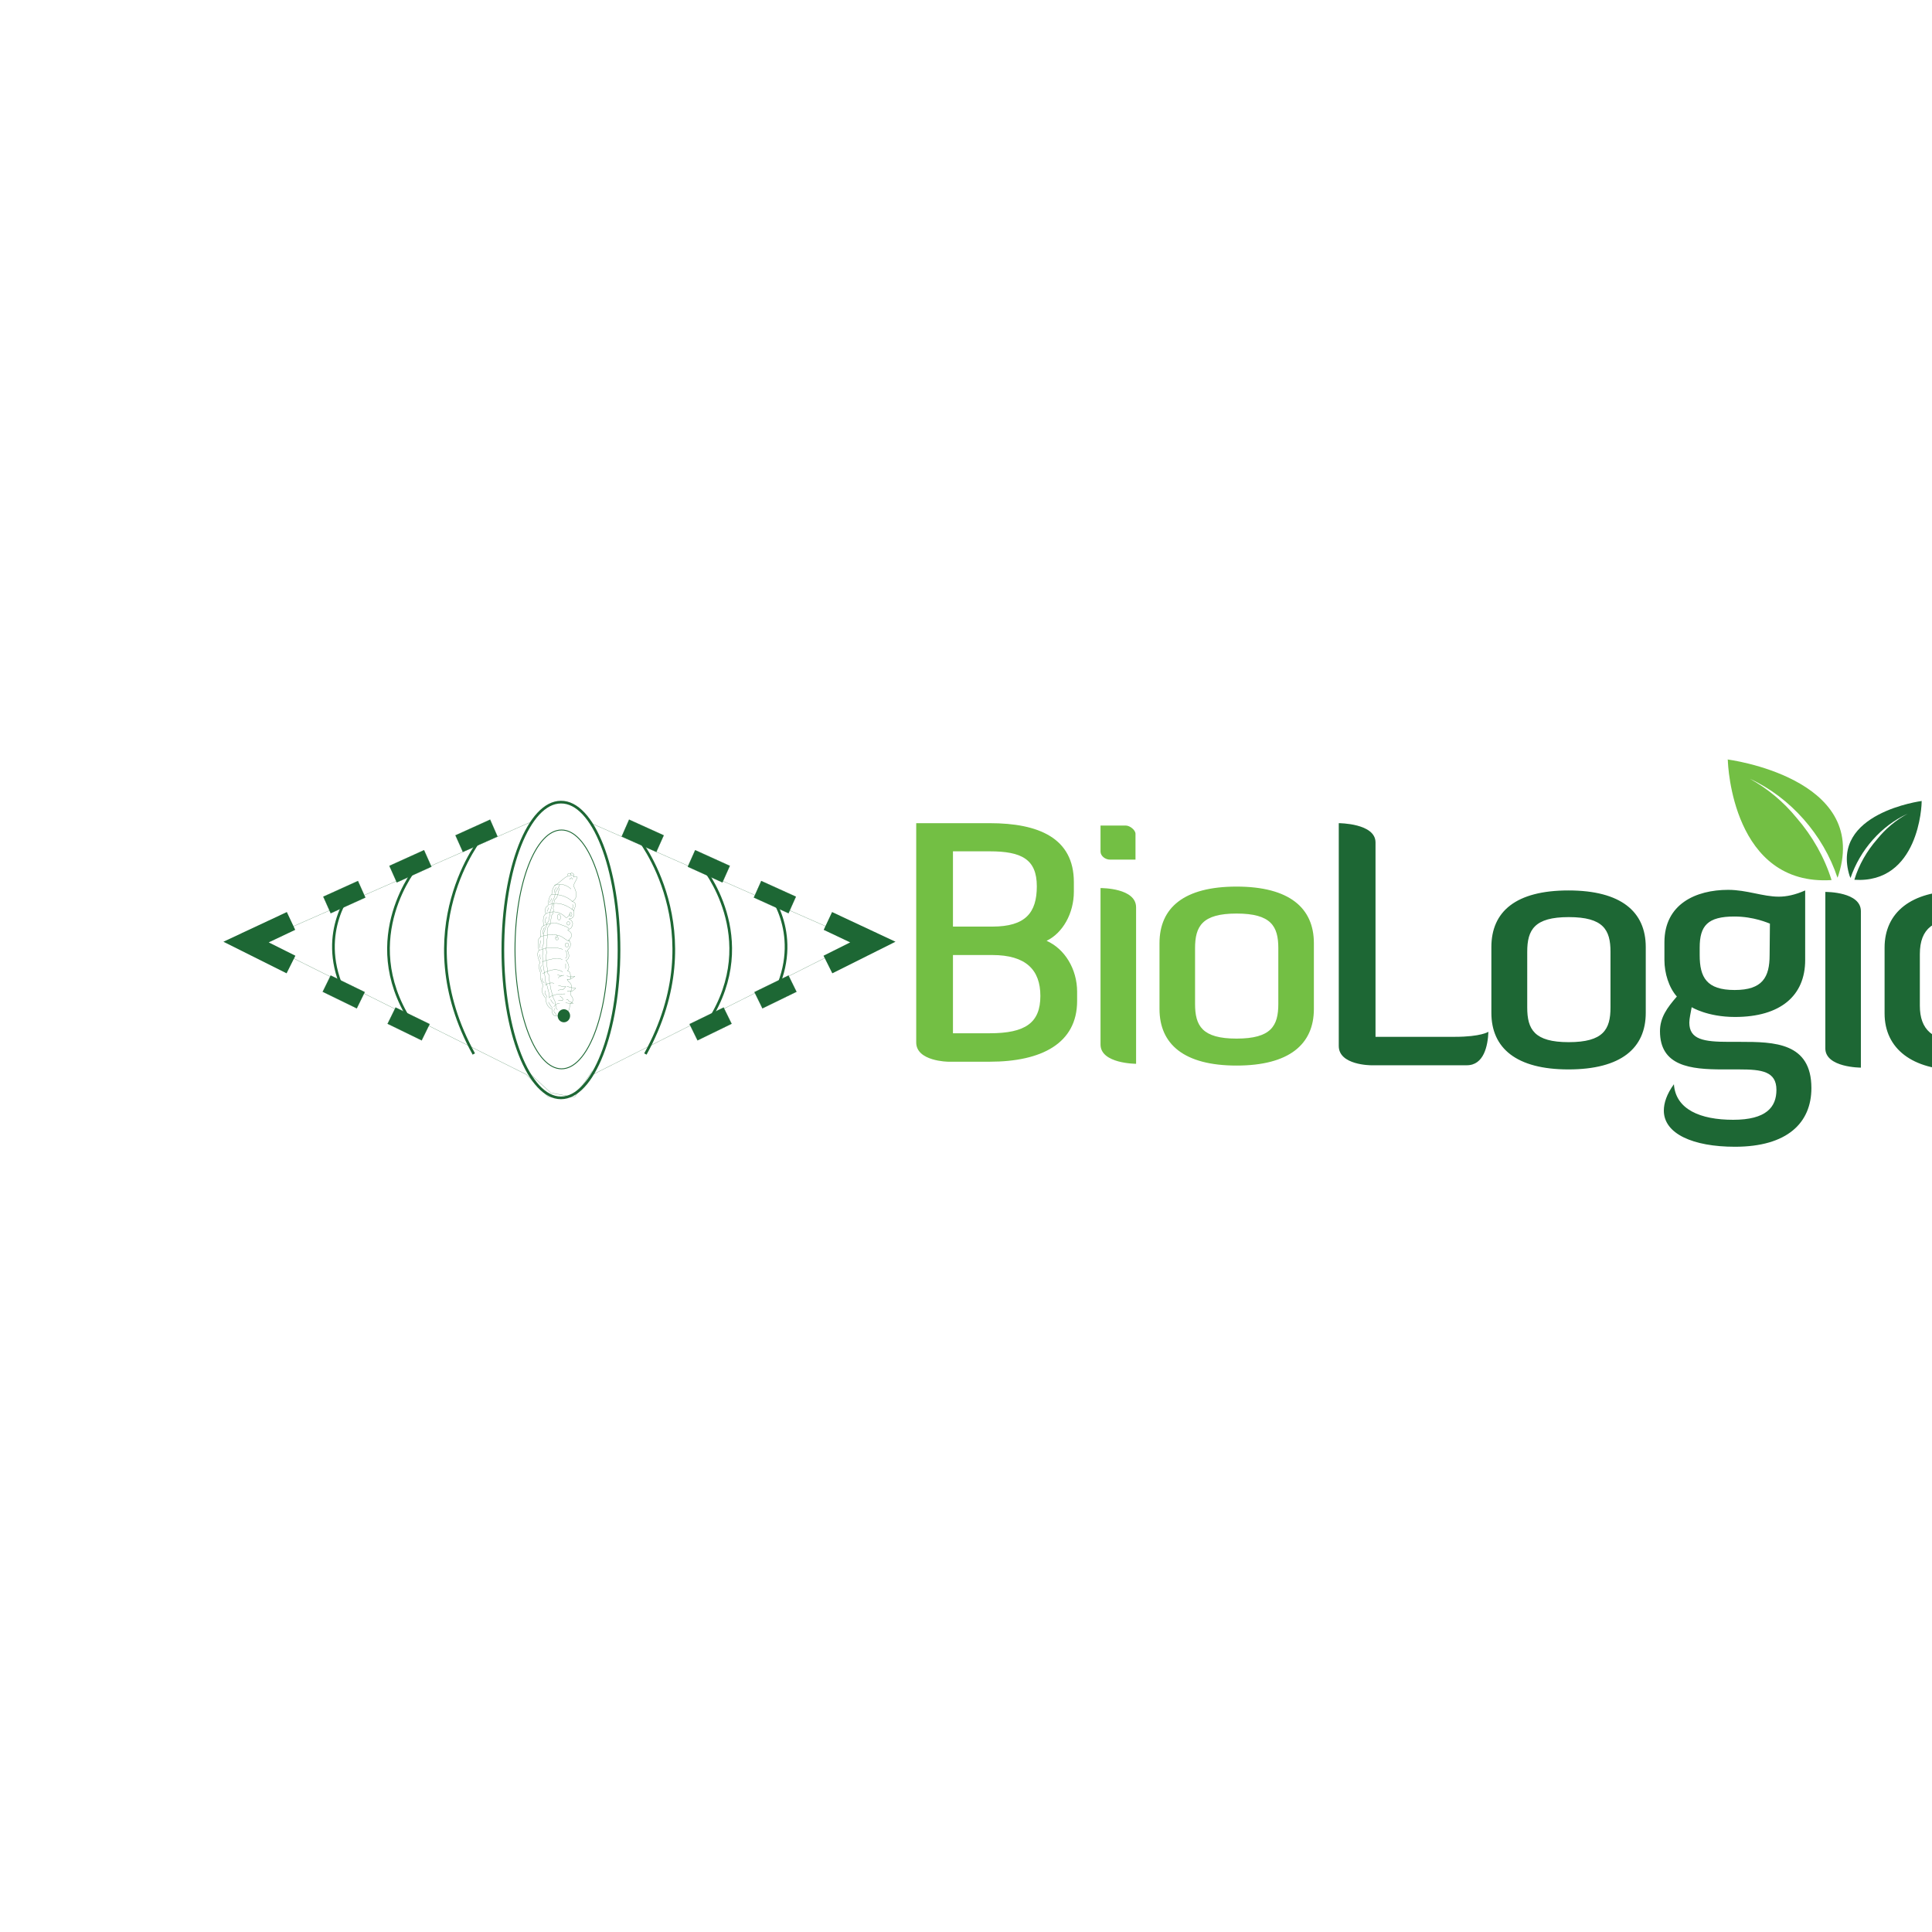 <?xml version="1.0" encoding="UTF-8"?> <svg xmlns="http://www.w3.org/2000/svg" xmlns:xlink="http://www.w3.org/1999/xlink" version="1.1" id="layer" x="0px" y="0px" viewBox="0 0 652 652" style="enable-background:new 0 0 652 652;" xml:space="preserve"> <style type="text/css"> .st0{fill:none;stroke:#1D6734;stroke-width:0.302;} .st1{fill:none;stroke:#1D6734;stroke-width:0.905;} .st2{fill:#1D6734;stroke:#1D6734;stroke-width:6.036886e-002;} .st3{fill:none;stroke:#221F1F;stroke-width:6.036886e-002;} .st4{fill:none;stroke:#1D6734;stroke-width:6.036886e-002;} .st5{fill:none;stroke:#1D6734;stroke-width:6.036886e-002;stroke-miterlimit:10;} .st6{fill:#1D6734;} .st7{fill:none;stroke:#1D6734;stroke-width:6.641;} .st8{fill:#73BF44;} </style> <ellipse id="XMLID_97_" class="st0" cx="189.5" cy="320.4" rx="15.7" ry="40.3"></ellipse> <path id="XMLID_96_" class="st1" d="M208.9,320.6c0,27.6-8.8,49.9-19.6,49.9s-19.6-22.4-19.6-49.9c0-27.6,8.8-49.9,19.6-49.9 C200.2,270.6,208.9,293,208.9,320.6z"></path> <path id="XMLID_85_" class="st1" d="M215,282.4c0,0,25.9,31.4,2.8,73.3"></path> <path id="XMLID_84_" class="st1" d="M236.9,292.3c0,0,20.2,24.1,2.3,52.2"></path> <path id="XMLID_83_" class="st1" d="M258.9,300.4c0,0,11.8,13.8,3.3,33.2"></path> <polygon id="XMLID_82_" class="st2" points="221.5,287.5 209.8,282.3 212.3,276.6 224,281.9 "></polygon> <polygon id="XMLID_81_" class="st2" points="243.8,297.8 232.1,292.5 234.6,286.9 246.3,292.2 "></polygon> <polygon id="XMLID_80_" class="st2" points="266.1,308.2 254.4,302.9 256.9,297.3 268.6,302.6 "></polygon> <polygon id="XMLID_79_" class="st2" points="268.8,334.7 257.3,340.3 254.6,334.8 266.1,329.2 "></polygon> <polygon id="XMLID_78_" class="st2" points="246.9,345.5 235.4,351.1 232.7,345.6 244.2,340 "></polygon> <path id="XMLID_76_" class="st3" d="M177.2,279.5"></path> <polyline id="XMLID_75_" class="st4" points="199,277.6 287.1,316.3 289.7,317.6 200.1,362.6 192.7,370.1 185.9,368.8 177.8,361.4 "></polyline> <path id="XMLID_74_" class="st5" d="M188.4,342.9c0,0-2.5,0.4-2-2.3c0,0-2.2-0.6-2.2-3.7c0,0-2-2-1-3.9v-0.7c0,0-1.3-2.2-0.7-3.8 c0,0-1.2-2.5-0.2-3.6c0,0-1.6-2.8-0.4-4.2c0,0-1.1-3.8,0.6-4.5c0,0-0.4-3.4,1-3.8c0,0-0.7-3.2,0.7-4c0,0-0.7-2.3,0.7-2.7 c0,0,0.2-3.4,1.3-3.8c0,0,0.1-3.2,1.9-3.6c0,0,2.9-2.5,3.2-2.5c0.4,0,1.6-0.6,2.1-0.3c0.5,0.3-0.1,0.5,0.2,0.5c0.3,0,1-0.3,1.2,0 c0.2,0.3-1.6,2.8-1.2,3.2c0.4,0.4,0.9,2.1,0.9,2.4c0,0.3,0,1.7-0.9,2.3c0,0-0.1,0.1-0.2,0.1c-1.1,0.6,2-0.4,0.2,3.3 c0,0,0.8,2.7-1.6,2.8c0,0,2.3,0.9,0.7,3.1l-1.1,0.7c0,0,2.7,1.3,0.3,3.4c0,0,1.7,1.3-0.4,3.4c0,0,1.4,2.6-0.5,3.4 c0,0,1.8,2.1,0.5,3.5c0,0,1.3-0.1,1,2.9l-1.1,0l0.4,0.7c0,0,1.3,0.8,1.1,2.2c-0.2,1.4-0.5,1.9-0.4,2.2c0.1,0.3,0.7,1,0.7,1 s0.3,1.1,0,1.4c-0.2,0.2-0.9,1-0.9,1.2c0,0.2-0.1,1.1-0.2,1.4C192.1,341.1,189.2,344.1,188.4,342.9z"></path> <ellipse id="XMLID_73_" class="st6" cx="190.3" cy="342.8" rx="2.1" ry="2.2"></ellipse> <path id="XMLID_72_" class="st5" d="M191.5,295.6c0,0-0.2-1.1,1-0.8l0.1,0.5c0,0-0.2-1,0.6-0.6c0.8,0.4,0.4,0.9,0.4,0.9"></path> <path id="XMLID_71_" class="st5" d="M192.4,296.8c0,0-0.4-0.2,0.2-0.4c0.6-0.2,0.2-0.3,0.2-0.3"></path> <line id="XMLID_70_" class="st5" x1="193" y1="296.8" x2="193.3" y2="296.3"></line> <path id="XMLID_69_" class="st5" d="M187.6,316c0,0-0.4,1.2,0.3,1.2c0.7-0.1,0.4-0.2,0.4-0.8c0-0.6-0.4-0.8-0.6-0.5"></path> <ellipse id="XMLID_68_" class="st5" cx="187.8" cy="316.4" rx="0.1" ry="0.1"></ellipse> <path id="XMLID_67_" class="st5" d="M189.2,309.5c0,0.5-0.2,1-0.5,1c-0.3,0-0.6-0.4-0.6-1s0.2-1,0.6-1 C188.9,308.6,189.2,309,189.2,309.5z"></path> <path id="XMLID_66_" class="st5" d="M192.3,311.6c0,0.3-0.2,0.6-0.5,0.6c-0.3,0-0.5-0.2-0.5-0.6c0-0.3,0.2-0.6,0.5-0.6 S192.3,311.3,192.3,311.6z"></path> <path id="XMLID_65_" class="st4" d="M191.9,318.9c0,0.4-0.3,0.7-0.6,0.7c-0.3,0-0.6-0.3-0.6-0.7c0-0.4,0.3-0.7,0.6-0.7 C191.7,318.2,191.9,318.5,191.9,318.9z"></path> <path id="XMLID_64_" class="st5" d="M192.7,300c0,0-2.4-2.5-5.6-1.2"></path> <path id="XMLID_63_" class="st5" d="M193.2,304.3c0,0-2.3-2.7-7-2.4"></path> <path id="XMLID_62_" class="st5" d="M193.7,307.4c0,0-4-3.8-8.4-2.1"></path> <path id="XMLID_61_" class="st5" d="M192.4,308.4c0,0-1,1.5-1.4,1.3c-0.3-0.2-2.5-3.2-6.8-1.4"></path> <path id="XMLID_60_" class="st5" d="M183.5,312.3c0,0,3.3-1.2,4.8-0.6s3.4,1,3.7,1.8"></path> <path id="XMLID_59_" class="st5" d="M182.4,316.1c0,0,4.8-1.7,7.6,0.3c2.8,2,1.9,0.9,1.9,0.9"></path> <path id="XMLID_58_" class="st5" d="M181.9,320.7c0,0,3.1-1.1,3.8-0.9c0.7,0.2,3.4-0.1,4.2,0.7"></path> <path id="XMLID_57_" class="st5" d="M183,324.6c0,0,4.2-1.8,6.8-0.8"></path> <path id="XMLID_56_" class="st5" d="M183.1,328.6c0,0,3.9-2.6,6.8-0.6"></path> <path id="XMLID_55_" class="st5" d="M183.9,332.5c0,0,1.2-1.1,3.1-0.7"></path> <path id="XMLID_54_" class="st5" d="M185.2,336.8c0,0,1-1.5,5.5-1.4"></path> <path id="XMLID_53_" class="st5" d="M186.9,339.8c0,0,0.9-1.4,2-1.2"></path> <line id="XMLID_52_" class="st5" x1="190.9" y1="325.2" x2="190.9" y2="326.9"></line> <polyline id="XMLID_51_" class="st5" points="188.1,329 189,329.2 189.5,329.3 189.7,329.3 190.3,329.1 188.7,329.6 188.4,330.1 "></polyline> <polyline id="XMLID_50_" class="st5" points="191.3,329.2 191.7,329.5 192.5,329.5 193.5,329.5 194,329.5 192.9,330.2 192.2,330 "></polyline> <path id="XMLID_49_" class="st5" d="M188.4,332.6c0,0,1.3,0.3,1.8,0.3c0.5,0,0.8-0.2,0.7,0.1c-0.1,0.2-0.9,1-0.9,1l-0.5-0.1 l-1.2,0.3"></path> <polyline id="XMLID_48_" class="st5" points="188.9,336.1 189.7,336.7 190,337.2 189.8,337.7 188.4,337.5 "></polyline> <path id="XMLID_47_" class="st5" d="M190.9,338.3c0,0,0.2,0.2,0.4,0.2c0.2,0,1.3,0.1,1.3,0.1h0.9c0,0,0.2,0.1-0.2-0.1 c-0.4-0.2-0.1,0-0.4-0.2c-0.3-0.2-0.9-0.4-0.9-0.4l-0.4-0.6l-0.5,0.1"></path> <path id="XMLID_46_" class="st5" d="M190.8,323.4c0,0,0.3,0,0.4-0.5s0.1-0.9,0-1.1s0-0.7,0-0.7l-0.5-0.3"></path> <path id="XMLID_45_" class="st5" d="M187.6,299.4c0,0,0,0.5-0.2,0.6c-0.3,0.1-0.3,0.8-0.3,0.8l0,0.4"></path> <path id="XMLID_44_" class="st5" d="M188.9,298.5l-0.3,0.7c0,0-0.4,0.6-0.4,0.8c0,0.2-0.3,0.3-0.5,0.7c-0.2,0.4-0.3,0.6-0.3,0.6 l-0.1,0.7l-0.3,1c0,0-0.6,1.1-0.6,1.3s0,0.6,0,0.6l-0.2,1l-0.2,0.7l-0.3,0.9l-0.3,2l-0.2,0.9c0,0,0,0.5-0.2,0.7 c-0.2,0.2-0.5,0.7-0.5,0.7l-0.1,0.5l-0.5,1.5l-0.4,1.1c0,0,0,0.8,0,1s0,1.1,0,1.3c0,0.2,0,0.6,0,0.9c0,0.3-0.5,1.6-0.5,1.6l0.1,0.5 l0.1,1.6c0,0-0.2,0.4-0.1,1.4c0.1,1,0.1,2,0.1,2l0.5,2.9c0,0,0.3,1.9,0.3,2.4s0.2,1.1,0.2,1.1l0.3,0.6c0,0,0.6,2.4,0.7,2.7 c0.1,0.3,0.2,0.7,0.2,0.9c0,0.2-0.3,0.4,0.1,0.8"></path> <path id="XMLID_43_" class="st5" d="M185.8,337.3c0,0,0.7,1.3,1.1,1.4"></path> <path id="XMLID_42_" class="st5" d="M188.2,340.7c-0.3-0.2-0.6-0.2-0.6-0.7c0-0.4-0.2-1.4-0.2-1.6c0-0.2-0.3-1-0.5-1.2 c-0.1-0.2-0.2-0.5-0.2-0.5s-0.9-3.1-0.9-3.4c0-0.3-0.5-2.8-0.5-2.8s0.2-1.2,0.1-1.3s-0.6-0.8-0.6-0.8l0-0.8c0,0-0.6-4.2-0.5-4.9 s0.2-1.4,0.1-1.8s-0.2-1.1-0.1-1.2c0.1-0.1,0.3-0.8,0.3-1c0-0.2-0.2-1.2-0.1-1.6c0.1-0.4,0.2-0.2,0.2-0.8s-0.2-2.9,0.3-3.5 c0.5-0.6,0.7-1.1,0.7-1.1s0.4-2.4,0.4-2.6s0.5-0.7,0.5-0.7l0.2-1.2l-0.1-0.7l0.4-2.7l0.7-0.8l0.4-0.8l0.2-1.1l0.4-1.2l0-0.3"></path> <path id="XMLID_41_" class="st5" d="M186.2,303.1c0,0,0,0.5-0.2,0.6c-0.2,0.1-0.4,0.5-0.4,0.5l0,0.5"></path> <path id="XMLID_40_" class="st5" d="M185.1,306.3c0,0,0,0.2-0.1,0.3c-0.1,0.1,0,0.2-0.1,0.4s-0.1,0.4-0.1,0.4l0,0.2"></path> <path id="XMLID_39_" class="st5" d="M184.6,309.5c0,0-0.5,0.2-0.5,0.8c0,0.5-0.3,0.9,0,1.1c0.4,0.2,0.4,0.2,0.4,0.2"></path> <path id="XMLID_38_" class="st5" d="M183.7,313c0,0-0.6,1.2-0.5,1.6c0.1,0.4,0,0.7,0,0.7"></path> <path id="XMLID_37_" class="st5" d="M182.5,317.4c0,0-0.5,2.2-0.3,2.5"></path> <path id="XMLID_36_" class="st5" d="M182.1,322.1c0,0,0.2,1.4,0.4,1.6"></path> <path id="XMLID_35_" class="st5" d="M182.7,325.8c0,0-0.3,0.7-0.2,1s0.1,0.8,0.1,0.8l0.2,0.4"></path> <path id="XMLID_34_" class="st5" d="M183,330.1c0,0-0.1,1,0.3,1.3c0.4,0.2,0.4,0.4,0.4,0.4"></path> <path id="XMLID_33_" class="st5" d="M184,334.3c0,0-0.3,1,0,1.2c0.2,0.2,0.3,0.4,0.4,0.5c0,0.2,0.1,0.7,0.1,0.7"></path> <path id="XMLID_32_" class="st5" d="M185.1,338.2c0,0,0.9,1.6,1.1,1.7c0.2,0.1,0.2,0.3,0.2,0.3"></path> <path id="XMLID_31_" class="st5" d="M187.1,340.3c0,0-0.3,1.1,0,1.4c0.4,0.2,0.6,0.7,0.6,0.8c0,0.1,0,0.1,0,0.1"></path> <path id="XMLID_30_" class="st5" d="M191.4,334.4c0.5,0,1.8,0,1.8,0l0.8-0.6l0.3-0.3c0,0-2.2-0.3-2.5-0.5c-0.3-0.1-0.5-0.2-0.5-0.2"></path> <path id="XMLID_29_" class="st5" d="M192.2,308.6c0,0.4,0.2,0.7,0.4,0.7c0.2,0,0.4-0.3,0.4-0.7c0-0.4-0.2-0.7-0.4-0.7 C192.4,307.9,192.2,308.2,192.2,308.6z"></path> <path id="XMLID_28_" class="st5" d="M193.2,305.2c0,0,0.2,0.2,0.2,0.7c0,0.4-0.2,0.7-0.2,0.7l-0.1,0.3"></path> <path id="XMLID_27_" class="st7" d="M279.4,325.5l15.2-7.6c-5.1-2.4-5.1-2.4-15.2-7.1c10.1,4.8,10.1,4.8,15.2,7.1"></path> <path id="XMLID_26_" class="st1" d="M162.7,282.4c0,0-25.9,31.4-2.8,73.3"></path> <path id="XMLID_13_" class="st1" d="M140.8,292.3c0,0-20.2,24.1-2.3,52.2"></path> <path id="XMLID_12_" class="st1" d="M118.9,300.4c0,0-11.8,13.8-3.3,33.2"></path> <polygon id="XMLID_11_" class="st2" points="156.2,287.5 167.9,282.3 165.4,276.6 153.7,281.9 "></polygon> <polygon id="XMLID_10_" class="st2" points="133.9,297.8 145.6,292.5 143.1,286.9 131.4,292.2 "></polygon> <polygon id="XMLID_9_" class="st2" points="111.6,308.2 123.3,302.9 120.8,297.3 109.1,302.6 "></polygon> <polygon id="XMLID_8_" class="st2" points="108.9,334.7 120.4,340.3 123.1,334.8 111.6,329.2 "></polygon> <polygon id="XMLID_7_" class="st2" points="130.8,345.5 142.3,351.1 145,345.6 133.5,340 "></polygon> <polyline id="XMLID_5_" class="st4" points="178.7,277.6 90.6,316.3 87.8,317.8 177.6,362.6 185,370.1 194,370.1 199.9,361.4 "></polyline> <path id="XMLID_4_" class="st7" d="M98.2,325.5l-15.2-7.6c5.1-2.4,5.1-2.4,15.2-7.1c-10.1,4.8-10.1,4.8-15.2,7.1"></path> <path class="st6" d="M495,359.5h-32.3c0,0-10.9,0-10.9-6.5v-75.2c0,0,12.4,0,12.4,6.5v65.6h26.8c8.8,0,11.3-1.7,11.3-1.7 C502.1,352.9,500.8,359.5,495,359.5L495,359.5z M529.3,360.9c-17.6,0-26-7.2-26-19.1v-22.2c0-12,8.3-19.1,26-19.1 c17.8,0,26.1,7.2,26.1,19.1v22.2C555.4,353.7,547.1,360.9,529.3,360.9L529.3,360.9z M543.5,321.2c0-7.4-2.4-11.7-14.1-11.7 c-11.6,0-14,4.3-14,11.7V340c0,7.4,2.4,11.7,14,11.7c11.7,0,14.1-4.3,14.1-11.7V321.2L543.5,321.2z M585.5,343.2 c-9.3,0-14.6-3.3-14.6-3.3c-0.3,1.8-0.8,3.8-0.8,5.2c0,5.7,4.8,6.5,13.4,6.5h3.8c11.4,0,24,0.2,24,15.6c0,11.7-8.1,19.8-25.8,19.8 c-14.2,0-24-4.4-24-12.2c0-2.6,1-5.6,3.4-8.9c0.6,8.5,8.9,12,20,12c11.2,0,14.6-4.3,14.6-10.1c0-6.3-5.1-6.9-12.5-6.9h-5.6 c-10.9,0-21.2-1.1-21.2-12.9c0-4.6,2.4-7.9,5.7-11.7c-2.7-3-4.2-7.9-4.2-12.3V318c0-12.9,10.6-17.7,21.5-17.7 c6.3,0,11.7,2.3,17.1,2.3c2.6,0,5.5-0.6,8.9-2.1V324C609.2,336,600.9,343.2,585.5,343.2L585.5,343.2z M597.3,311.7 c-0.6-0.2-5.4-2.4-12-2.4c-9,0-11.7,3.1-11.7,10.5v2.5c0,7.5,2.3,11.8,11.8,11.8c9.4,0,11.8-4.3,11.8-11.8L597.3,311.7L597.3,311.7z M616,353.8V301c0.5,0,12,0,12,6.5v52.8C628,360.3,616,360.3,616,353.8L616,353.8z M662.2,310c-9.5,0-14.3,3.2-14.3,12v17.4 c0,8.1,4.3,12,14.1,12c9.9,0,17.8-4.6,17.8-11.8c2.3,3.3,3.2,6.1,3.2,8.7c0,8.2-10.1,12.8-22.1,12.8c-15.4,0-24.9-7.1-24.9-19.1 v-22.2c0-12,9.2-19.1,24.6-19.1c9.6,0,20.7,3.5,20.7,12.4c0,2.8-1.1,6-3.8,9.8C677.5,313.9,669.9,310,662.2,310L662.2,310z"></path> <path class="st8" d="M363.5,334.7v3.1c0,14.3-12,20.5-29.5,20.5h-14c0,0-10.8-0.1-10.8-6.5v-74H334c16.5,0,28.4,5,28.4,19.9v3.2 c0,7.4-3.8,14-9.2,16.6C359.3,320.2,363.5,327,363.5,334.7L363.5,334.7z M334,287.3h-12.4v25.4h13.3c11.2,0,15-4.7,15-13.6 C349.9,290,344.8,287.3,334,287.3L334,287.3z M334.9,322.3h-13.3v26.4H334c12,0,17.1-3.5,17.1-12.6 C351.1,327.3,346.2,322.3,334.9,322.3L334.9,322.3z M371.4,352.5v-52.8c0.5,0,12,0,12,6.5V359C383.4,359,371.4,359,371.4,352.5 L371.4,352.5z M371.4,287.4v-8.8h8.5c1.4,0,3.3,1.5,3.3,2.8v8.7h-8.4C373.1,290.2,371.4,288.9,371.4,287.4L371.4,287.4z M417.3,359.6c-17.7,0-26-7.2-26-19.1v-22.2c0-12,8.3-19.1,26-19.1c17.8,0,26.1,7.2,26.1,19.1v22.2 C443.4,352.4,435.1,359.6,417.3,359.6L417.3,359.6z M431.4,320c0-7.4-2.4-11.7-14.1-11.7c-11.6,0-14,4.3-14,11.7v18.8 c0,7.4,2.4,11.7,14,11.7c11.7,0,14.1-4.3,14.1-11.7V320L431.4,320z"></path> <path id="XMLID_95_" class="st8" d="M618.1,297c-2.4-7.7-6.5-14.9-11.8-21c-4.4-5.4-9.8-9.9-15.8-13.2c13.7,6.3,24.8,18.9,29.6,33.4 c0.2-0.4,0.3-0.8,0.4-1.1c10.3-32.7-37.5-38.8-37.5-38.8l0.1,0.2C583.1,258.2,584.8,299.1,618.1,297z"></path> <path id="XMLID_14_" class="st6" d="M625.8,296.9c1.5-5,4.2-9.7,7.7-13.7c2.8-3.5,6.4-6.5,10.3-8.6c-9,4.1-16.1,12.3-19.3,21.7 c-0.1-0.3-0.2-0.5-0.3-0.7c-6.7-21.3,24.4-25.3,24.4-25.3l-0.1,0.1C648.6,271.7,647.5,298.3,625.8,296.9z"></path> </svg> 